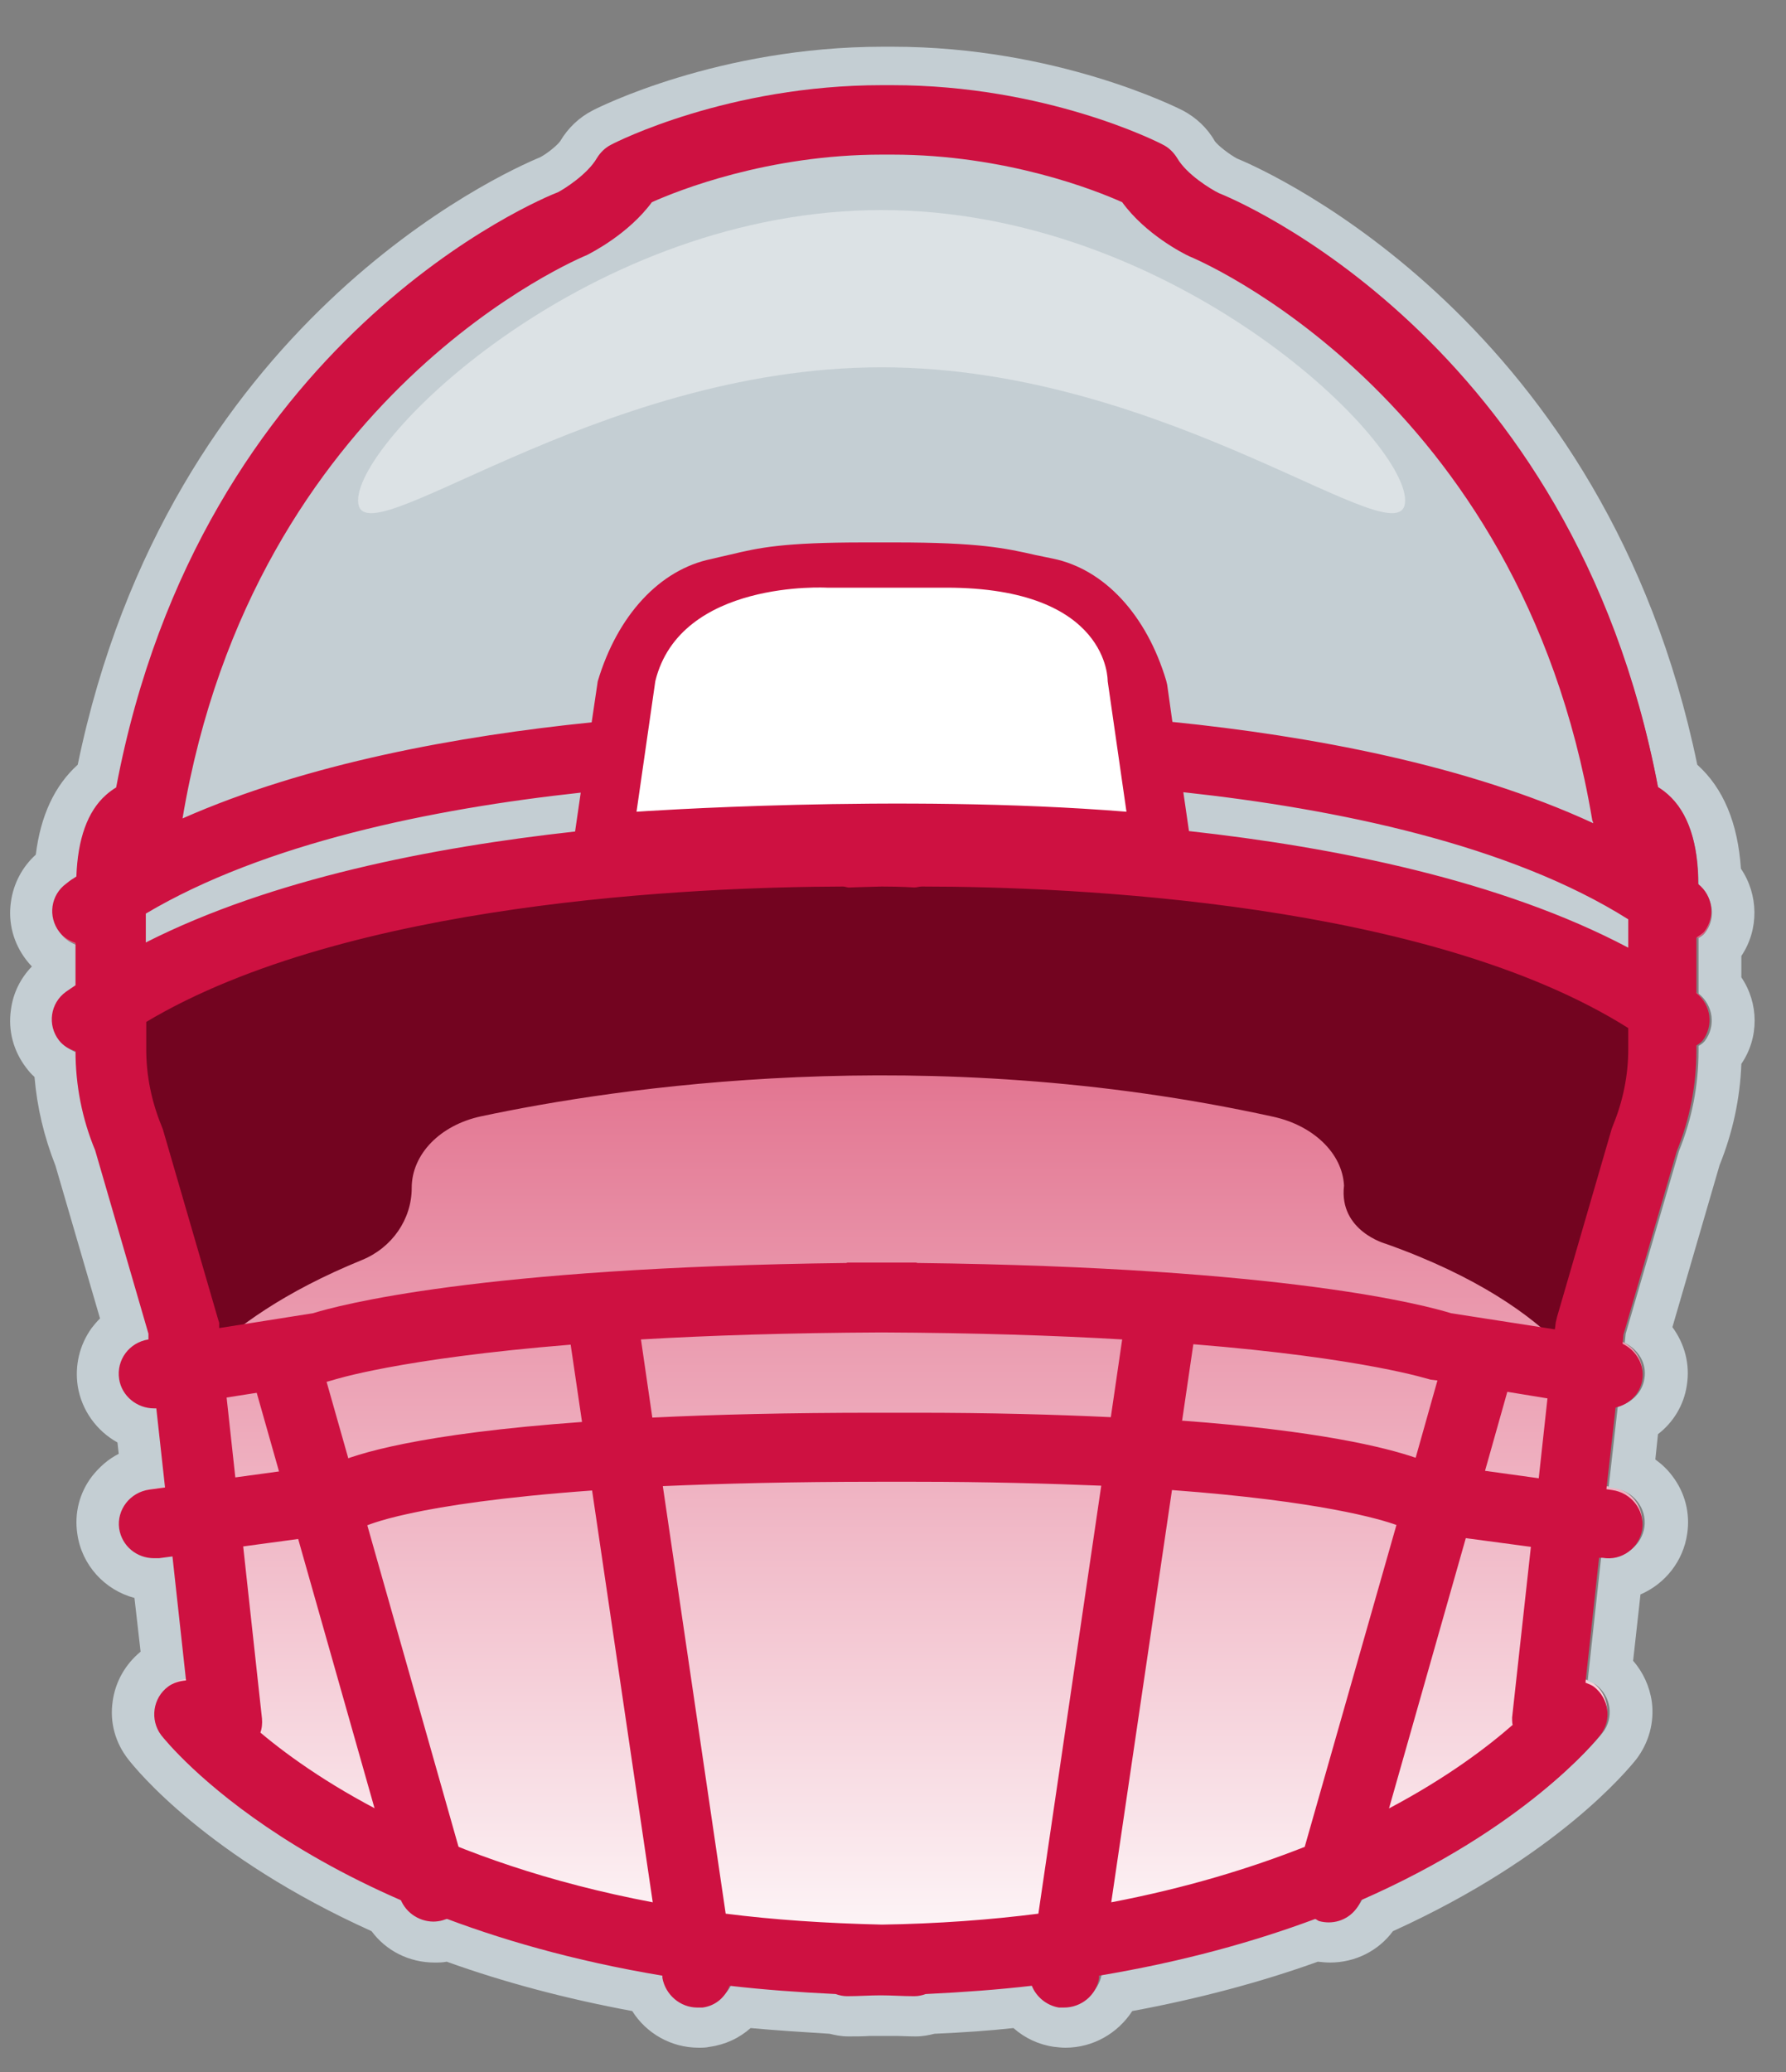 <svg width="25" height="29" viewBox="0 0 25 29" fill="none" xmlns="http://www.w3.org/2000/svg">
<rect x="0" y="0" width="25" height="29" fill="#808080" stroke="none"/>
<g clip-path="url(#clip0_2144_2394)">
<path d="M23.77 13.129C23.77 13.129 23.831 13.093 23.856 13.062C24.015 12.854 23.978 12.561 23.77 12.396C23.77 11.821 23.63 11.4 23.349 11.149C23.3 11.106 23.257 11.076 23.208 11.045C22.016 4.774 17.23 2.83 17.059 2.769C16.949 2.714 16.613 2.513 16.479 2.28C16.43 2.201 16.362 2.134 16.277 2.091C16.21 2.054 14.639 1.266 12.487 1.266H12.347C10.195 1.266 8.624 2.06 8.557 2.091C8.472 2.134 8.404 2.201 8.355 2.28C8.221 2.513 7.885 2.714 7.811 2.751C7.604 2.83 2.818 4.774 1.626 11.045C1.577 11.076 1.534 11.106 1.485 11.149C1.222 11.381 1.088 11.766 1.07 12.286C1.021 12.316 0.972 12.347 0.929 12.384C0.709 12.543 0.666 12.848 0.831 13.056C0.892 13.136 0.972 13.178 1.057 13.209V13.796C1.015 13.826 0.966 13.857 0.923 13.887C0.703 14.046 0.66 14.352 0.825 14.56C0.886 14.639 0.966 14.682 1.057 14.713C1.057 15.189 1.149 15.654 1.332 16.094L2.078 18.649V18.728C1.809 18.771 1.626 19.015 1.669 19.278C1.705 19.517 1.919 19.682 2.151 19.682C2.164 19.682 2.17 19.682 2.182 19.682L2.304 20.782L2.084 20.812C1.815 20.849 1.626 21.094 1.663 21.356C1.699 21.595 1.907 21.772 2.151 21.772C2.176 21.772 2.194 21.772 2.219 21.772L2.408 21.748L2.598 23.471C2.512 23.477 2.42 23.502 2.347 23.557C2.133 23.716 2.09 24.021 2.255 24.229C2.323 24.315 3.301 25.525 5.605 26.527C5.678 26.717 5.862 26.839 6.057 26.839C6.1 26.839 6.143 26.839 6.192 26.821C6.216 26.821 6.228 26.802 6.247 26.79C7.096 27.108 8.099 27.389 9.266 27.579V27.609C9.309 27.848 9.517 28.025 9.755 28.025C9.78 28.025 9.804 28.025 9.828 28.025C10.012 28 10.146 27.878 10.207 27.725C10.678 27.78 11.173 27.817 11.693 27.841C11.742 27.86 11.796 27.872 11.852 27.872C12.017 27.872 12.163 27.86 12.322 27.86C12.481 27.86 12.628 27.872 12.793 27.872C12.848 27.872 12.903 27.86 12.952 27.841C13.471 27.817 13.966 27.78 14.437 27.725C14.498 27.878 14.639 28 14.816 28.025C14.84 28.025 14.865 28.025 14.889 28.025C15.128 28.025 15.342 27.854 15.378 27.609V27.579C16.552 27.383 17.554 27.108 18.404 26.79C18.422 26.796 18.441 26.815 18.459 26.821C18.502 26.833 18.55 26.839 18.593 26.839C18.795 26.839 18.972 26.717 19.046 26.527C21.344 25.525 22.328 24.315 22.395 24.229C22.56 24.015 22.517 23.716 22.303 23.557C22.267 23.532 22.23 23.52 22.187 23.502L22.377 21.76H22.426C22.695 21.809 22.945 21.619 22.982 21.356C23.019 21.094 22.829 20.849 22.56 20.812L22.481 20.8L22.609 19.663C22.799 19.621 22.951 19.474 22.982 19.278C23.019 19.064 22.896 18.869 22.707 18.777L22.719 18.649L23.465 16.094C23.648 15.648 23.74 15.171 23.74 14.688V14.621C23.74 14.621 23.801 14.584 23.825 14.554C23.984 14.346 23.948 14.052 23.74 13.887V13.111L23.77 13.129Z" fill="url(#paint0_linear_2144_2394)"/>
<path d="M12.493 1.266C14.645 1.266 16.216 2.06 16.283 2.091C16.368 2.133 16.436 2.201 16.485 2.28C16.619 2.512 16.955 2.714 17.065 2.769C17.236 2.83 22.022 4.774 23.214 11.045C23.263 11.076 23.306 11.106 23.355 11.149C23.636 11.399 23.776 11.815 23.776 12.396C23.984 12.561 24.027 12.854 23.862 13.062C23.837 13.093 23.807 13.111 23.776 13.129V13.906C23.984 14.071 24.021 14.364 23.862 14.572C23.837 14.602 23.807 14.621 23.776 14.639V14.706C23.776 15.189 23.685 15.66 23.501 16.112L22.756 18.667L22.743 18.795C22.933 18.887 23.055 19.083 23.018 19.297C22.988 19.492 22.835 19.639 22.646 19.682L22.517 20.819L22.597 20.831C22.866 20.867 23.055 21.112 23.018 21.375C22.982 21.613 22.774 21.79 22.536 21.79C22.511 21.79 22.487 21.79 22.462 21.79H22.413L22.224 23.526C22.261 23.544 22.303 23.557 22.34 23.581C22.554 23.74 22.597 24.046 22.432 24.253C22.364 24.339 21.387 25.549 19.082 26.552C19.009 26.741 18.826 26.863 18.63 26.863C18.587 26.863 18.544 26.863 18.495 26.845C18.471 26.845 18.459 26.827 18.44 26.814C17.591 27.132 16.588 27.413 15.421 27.603V27.634C15.378 27.872 15.17 28.049 14.932 28.049C14.908 28.049 14.883 28.049 14.859 28.049C14.675 28.025 14.541 27.902 14.48 27.75C14.009 27.805 13.514 27.841 12.995 27.866C12.946 27.884 12.891 27.896 12.835 27.896C12.671 27.896 12.524 27.884 12.365 27.884C12.206 27.884 12.059 27.896 11.894 27.896C11.839 27.896 11.784 27.884 11.735 27.866C11.216 27.841 10.721 27.805 10.25 27.75C10.189 27.902 10.048 28.025 9.871 28.049C9.847 28.049 9.822 28.049 9.798 28.049C9.559 28.049 9.345 27.878 9.309 27.634V27.603C8.135 27.407 7.133 27.132 6.283 26.814C6.265 26.821 6.247 26.839 6.228 26.845C6.185 26.857 6.137 26.863 6.094 26.863C5.892 26.863 5.715 26.741 5.641 26.552C3.343 25.549 2.359 24.339 2.292 24.253C2.127 24.04 2.17 23.74 2.39 23.581C2.463 23.526 2.555 23.502 2.64 23.496L2.451 21.772L2.261 21.796C2.261 21.796 2.213 21.796 2.194 21.796C1.95 21.796 1.742 21.619 1.705 21.381C1.669 21.118 1.858 20.873 2.127 20.837L2.347 20.806L2.225 19.706C2.225 19.706 2.206 19.706 2.194 19.706C1.956 19.706 1.748 19.535 1.705 19.303C1.662 19.04 1.846 18.795 2.115 18.753L2.109 18.673L1.363 16.118C1.18 15.678 1.088 15.207 1.088 14.737C1.002 14.706 0.917 14.657 0.856 14.584C0.691 14.37 0.733 14.071 0.953 13.912C0.996 13.881 1.045 13.851 1.088 13.82V13.233C1.002 13.203 0.917 13.154 0.862 13.08C0.697 12.867 0.739 12.567 0.96 12.408C1.002 12.377 1.051 12.341 1.1 12.31C1.118 11.791 1.253 11.406 1.516 11.173C1.565 11.131 1.607 11.1 1.656 11.069C2.83 4.774 7.616 2.836 7.824 2.751C7.891 2.714 8.233 2.506 8.368 2.28C8.416 2.201 8.484 2.133 8.569 2.091C8.636 2.054 10.207 1.266 12.359 1.266H12.499M12.499 0.654H12.359C10.055 0.654 8.361 1.51 8.294 1.547C8.105 1.644 7.952 1.791 7.842 1.975C7.805 2.03 7.665 2.146 7.561 2.201C7.029 2.421 2.365 4.517 1.088 10.703C0.764 10.996 0.568 11.418 0.501 11.962C0.312 12.133 0.189 12.365 0.153 12.622C0.11 12.915 0.189 13.203 0.367 13.435C0.391 13.466 0.416 13.496 0.446 13.527C0.287 13.692 0.183 13.899 0.153 14.132C0.11 14.425 0.189 14.712 0.367 14.945C0.403 14.993 0.44 15.036 0.483 15.073C0.519 15.501 0.617 15.91 0.776 16.314L1.4 18.453C1.357 18.496 1.32 18.539 1.283 18.587C1.112 18.826 1.045 19.113 1.088 19.4C1.143 19.743 1.357 20.03 1.644 20.189L1.662 20.348C1.516 20.421 1.393 20.531 1.29 20.66C1.112 20.892 1.039 21.179 1.082 21.466C1.143 21.906 1.467 22.255 1.882 22.365L1.968 23.117C1.754 23.294 1.614 23.538 1.577 23.813C1.534 24.107 1.614 24.394 1.797 24.626C1.907 24.767 2.897 25.989 5.201 27.029C5.403 27.303 5.727 27.468 6.082 27.468C6.137 27.468 6.198 27.468 6.253 27.456C7.053 27.744 7.927 27.976 8.85 28.147C9.046 28.459 9.394 28.66 9.779 28.66C9.828 28.66 9.883 28.66 9.932 28.648C10.152 28.618 10.348 28.526 10.507 28.385C10.843 28.416 11.21 28.44 11.613 28.465C11.687 28.483 11.772 28.502 11.876 28.502C11.98 28.502 12.078 28.502 12.181 28.495C12.243 28.495 12.298 28.495 12.359 28.495C12.396 28.495 12.457 28.495 12.512 28.495C12.609 28.495 12.713 28.502 12.817 28.502C12.921 28.502 13.007 28.483 13.08 28.465C13.483 28.447 13.85 28.422 14.186 28.385C14.345 28.526 14.541 28.618 14.755 28.648C14.81 28.654 14.859 28.66 14.914 28.66C15.299 28.66 15.647 28.459 15.849 28.147C16.772 27.976 17.646 27.744 18.447 27.456C18.502 27.462 18.563 27.468 18.618 27.468C18.972 27.468 19.296 27.303 19.498 27.029C21.802 25.983 22.792 24.761 22.902 24.626C23.08 24.394 23.159 24.107 23.122 23.82C23.092 23.606 23 23.404 22.86 23.245L22.963 22.316C23.306 22.169 23.562 21.851 23.617 21.466C23.66 21.179 23.587 20.892 23.41 20.66C23.342 20.568 23.263 20.494 23.171 20.427L23.208 20.073C23.422 19.908 23.569 19.669 23.611 19.394C23.66 19.095 23.581 18.808 23.41 18.575L24.07 16.308C24.253 15.855 24.357 15.379 24.375 14.89C24.626 14.523 24.62 14.04 24.375 13.679V13.38C24.626 13.007 24.614 12.518 24.369 12.158C24.326 11.522 24.125 11.033 23.758 10.703C22.481 4.523 17.793 2.415 17.316 2.219C17.212 2.164 17.047 2.036 17.004 1.975C16.9 1.791 16.741 1.644 16.558 1.547C16.485 1.51 14.791 0.654 12.493 0.654L12.499 0.654Z" fill="#C4CED3"/>
<path d="M8.911 11.54C8.911 11.54 12.579 11.284 15.769 11.54L15.506 9.713C15.506 9.713 15.537 8.405 13.245 8.405C10.831 8.405 11.576 8.405 11.576 8.405C11.576 8.405 9.523 8.288 9.174 9.713L8.911 11.54Z" fill="white"/>
<path d="M18.813 16.59C18.788 16.137 18.379 15.752 17.823 15.63C12.957 14.56 8.606 15.226 6.735 15.624C6.161 15.746 5.763 16.155 5.763 16.626C5.763 17.066 5.488 17.463 5.067 17.635C2.866 18.533 2.396 19.627 2.396 19.627L1.32 14.548C9.975 8.289 23.684 14.493 23.684 14.493L22.376 19.591C22.376 19.591 21.979 18.325 19.4 17.409C19.4 17.409 18.74 17.231 18.813 16.596V16.59Z" fill="#730420"/>
<path d="M22.982 13.857C22.982 6.51 16.692 3.228 16.692 3.228L15.671 2.36C14.595 2.03 13.006 1.529 12.34 1.682C11.674 1.535 10.085 2.036 9.009 2.36L6.228 3.741C6.228 3.741 1.888 9.077 1.827 13.649C1.827 13.649 4.779 11.926 12.126 11.858C19.479 11.932 22.982 13.857 22.982 13.857Z" fill="#C4CED3"/>
<path d="M6.069 26.895C5.855 26.895 5.654 26.754 5.592 26.54L3.484 19.108C3.41 18.851 3.563 18.582 3.826 18.509C4.089 18.435 4.358 18.588 4.431 18.845L6.54 26.277C6.613 26.534 6.46 26.803 6.198 26.876C6.155 26.889 6.106 26.895 6.063 26.895H6.069Z" fill="#CE1141"/>
<path d="M8.41 12.102L8.765 9.639C8.991 8.875 9.474 8.331 10.036 8.215C10.604 8.099 10.763 7.995 12.096 7.995H12.53C13.856 7.995 14.082 8.099 14.651 8.215C15.213 8.331 15.696 8.875 15.922 9.639L16.277 12.102" fill="#E4683A"/>
<path d="M23.77 13.105C23.77 13.105 23.831 13.068 23.856 13.038C24.015 12.83 23.978 12.537 23.77 12.372C23.77 11.791 23.63 11.369 23.348 11.119C23.299 11.076 23.257 11.045 23.208 11.015C22.016 4.719 17.23 2.769 17.059 2.702C16.949 2.647 16.613 2.445 16.478 2.213C16.429 2.134 16.362 2.066 16.276 2.024C16.209 1.987 14.639 1.192 12.487 1.192H12.346C10.195 1.192 8.624 1.987 8.557 2.024C8.471 2.066 8.404 2.134 8.355 2.213C8.221 2.445 7.884 2.653 7.811 2.69C7.603 2.769 2.817 4.719 1.626 11.021C1.577 11.051 1.534 11.082 1.485 11.125C1.222 11.357 1.088 11.748 1.069 12.268C1.02 12.298 0.972 12.329 0.929 12.366C0.709 12.524 0.666 12.83 0.831 13.044C0.892 13.123 0.972 13.166 1.057 13.197V13.79C1.014 13.82 0.965 13.851 0.923 13.881C0.703 14.04 0.66 14.346 0.825 14.56C0.886 14.639 0.965 14.682 1.057 14.713C1.057 15.189 1.149 15.66 1.332 16.1L2.078 18.667V18.747C1.809 18.789 1.626 19.034 1.668 19.303C1.705 19.541 1.919 19.712 2.157 19.712C2.17 19.712 2.176 19.712 2.188 19.712L2.31 20.819L2.09 20.849C1.821 20.886 1.632 21.13 1.668 21.393C1.705 21.638 1.913 21.809 2.157 21.809C2.182 21.809 2.2 21.809 2.225 21.809L2.414 21.784L2.604 23.52C2.518 23.526 2.426 23.551 2.353 23.606C2.139 23.765 2.096 24.07 2.255 24.284C2.353 24.407 4.291 26.821 9.272 27.652V27.683C9.315 27.921 9.523 28.098 9.761 28.098C9.785 28.098 9.81 28.098 9.834 28.098C10.018 28.074 10.152 27.952 10.213 27.793C10.684 27.848 11.179 27.884 11.698 27.909C11.747 27.927 11.802 27.939 11.857 27.939C12.023 27.939 12.169 27.927 12.328 27.927C12.487 27.927 12.634 27.939 12.799 27.939C12.854 27.939 12.909 27.927 12.958 27.909C13.477 27.884 13.972 27.848 14.443 27.793C14.504 27.945 14.645 28.068 14.822 28.098C14.846 28.098 14.871 28.098 14.895 28.098C15.134 28.098 15.348 27.927 15.384 27.683V27.652C16.558 27.456 17.56 27.175 18.41 26.858C18.428 26.864 18.446 26.882 18.465 26.888C18.508 26.9 18.556 26.906 18.599 26.906C18.801 26.906 18.978 26.784 19.052 26.595C21.35 25.586 22.334 24.37 22.401 24.284C22.566 24.07 22.523 23.771 22.309 23.606C22.273 23.581 22.236 23.569 22.193 23.551L22.383 21.803H22.431C22.701 21.852 22.951 21.662 22.988 21.399C23.024 21.137 22.835 20.892 22.566 20.855L22.486 20.843L22.615 19.7C22.804 19.657 22.957 19.511 22.988 19.315C23.024 19.101 22.902 18.899 22.713 18.808L22.725 18.679L23.471 16.112C23.654 15.66 23.746 15.189 23.746 14.7V14.633C23.746 14.633 23.807 14.596 23.831 14.566C23.99 14.358 23.953 14.065 23.746 13.9V13.123L23.77 13.105ZM8.215 3.57C8.276 3.539 8.795 3.277 9.125 2.83C9.492 2.665 10.751 2.164 12.346 2.164H12.487C14.082 2.164 15.341 2.665 15.708 2.83C16.032 3.277 16.558 3.546 16.649 3.588C16.698 3.607 21.276 5.495 22.285 11.461C22.285 11.479 22.297 11.498 22.303 11.522C20.531 10.703 18.336 10.3 16.411 10.104L16.338 9.584L16.325 9.529C16.05 8.606 15.457 7.965 14.736 7.818L14.498 7.769C14.07 7.671 13.697 7.592 12.53 7.592H12.096C10.959 7.592 10.629 7.665 10.219 7.763C10.14 7.781 10.054 7.8 9.957 7.824C9.235 7.971 8.642 8.613 8.367 9.536L8.282 10.11C6.418 10.3 4.297 10.685 2.555 11.455C3.557 5.489 8.129 3.607 8.215 3.57ZM2.041 12.787C3.698 11.803 6.045 11.32 8.129 11.094L8.05 11.638C6.057 11.858 3.802 12.298 2.041 13.191V12.787ZM3.172 19.56L4.572 19.34L4.663 19.315C4.663 19.315 5.574 19.016 7.988 18.82L8.147 19.902C5.861 20.067 4.981 20.348 4.676 20.489L3.294 20.678L3.172 19.56ZM3.643 24.254C3.667 24.193 3.673 24.119 3.667 24.052L3.404 21.644L4.896 21.442L5 21.418L5.079 21.375C5.116 21.357 5.751 21.045 8.288 20.861L9.137 26.625C6.198 26.069 4.462 24.938 3.643 24.248V24.254ZM8.972 18.747C9.908 18.692 11.032 18.655 12.34 18.649C13.654 18.655 14.779 18.692 15.708 18.747L15.549 19.835C14.767 19.798 13.868 19.773 12.811 19.773H12.267C11.032 19.773 10.005 19.798 9.131 19.841L8.972 18.747ZM14.535 26.784C13.862 26.87 13.129 26.925 12.346 26.937C11.564 26.919 10.831 26.87 10.158 26.784L9.278 20.8C10.109 20.764 11.1 20.739 12.273 20.739H12.817C13.813 20.739 14.675 20.764 15.415 20.794L14.535 26.784ZM18.263 25.849C17.505 26.148 16.607 26.424 15.555 26.625L16.405 20.855C18.459 21.008 19.314 21.259 19.547 21.344L18.263 25.849ZM16.546 19.89L16.704 18.814C19.119 19.009 20.011 19.309 20.023 19.309L20.121 19.321L19.816 20.403C19.388 20.256 18.446 20.024 16.552 19.884L16.546 19.89ZM21.178 24.138C20.824 24.449 20.262 24.877 19.443 25.311L20.518 21.528L21.429 21.65L21.166 24.04C21.166 24.07 21.166 24.101 21.172 24.138H21.178ZM21.539 20.69L20.787 20.586L21.099 19.48L21.661 19.572L21.539 20.69ZM22.792 14.682C22.792 15.049 22.719 15.409 22.578 15.752C22.572 15.77 22.566 15.782 22.56 15.8L21.796 18.429C21.796 18.429 21.784 18.484 21.777 18.508L21.765 18.606L20.311 18.38C19.974 18.276 18.025 17.738 12.848 17.677C12.835 17.677 12.829 17.671 12.817 17.671C12.652 17.671 12.505 17.671 12.346 17.671C12.188 17.671 12.041 17.671 11.876 17.671C11.864 17.671 11.857 17.671 11.845 17.677C6.674 17.738 4.718 18.276 4.382 18.38L3.068 18.588V18.514C3.068 18.514 3.05 18.459 3.044 18.435L2.28 15.807C2.28 15.807 2.267 15.776 2.261 15.758C2.121 15.415 2.047 15.055 2.047 14.688V14.303C4.865 12.622 9.718 12.414 11.802 12.408C11.833 12.408 11.864 12.427 11.9 12.421C11.912 12.421 12.071 12.414 12.34 12.408C12.621 12.408 12.787 12.421 12.799 12.421C12.835 12.421 12.866 12.408 12.903 12.408C15.024 12.408 19.999 12.628 22.792 14.389V14.688V14.682ZM22.792 13.264C21.014 12.323 18.691 11.858 16.643 11.632L16.564 11.088C18.709 11.32 21.136 11.822 22.792 12.867V13.264Z" fill="#CE1141"/>
<path opacity="0.4" d="M19.669 7.005C19.669 7.897 16.387 5.141 12.34 5.141C8.294 5.141 5.012 7.897 5.012 7.005C5.012 6.113 8.294 2.94 12.34 2.94C16.387 2.94 19.669 6.113 19.669 7.005Z" fill="white"/>
<path d="M8.91 11.361C8.91 11.361 12.578 11.104 15.768 11.361L15.505 9.533C15.505 9.533 15.536 8.225 13.244 8.225C10.83 8.225 11.575 8.225 11.575 8.225C11.575 8.225 9.522 8.109 9.173 9.533L8.91 11.361Z" fill="white"/>
</g>
<defs>
<linearGradient id="paint0_linear_2144_2394" x1="12.34" y1="1.266" x2="12.34" y2="28.025" gradientUnits="userSpaceOnUse">
<stop offset="0.16" stop-color="#CE1141"/>
<stop offset="1" stop-color="white"/>
</linearGradient>
<clipPath id="clip0_2144_2394">
<rect width="24.43" height="28" fill="white" transform="translate(0.134 0.654)"/>
</clipPath>
</defs>
</svg>
